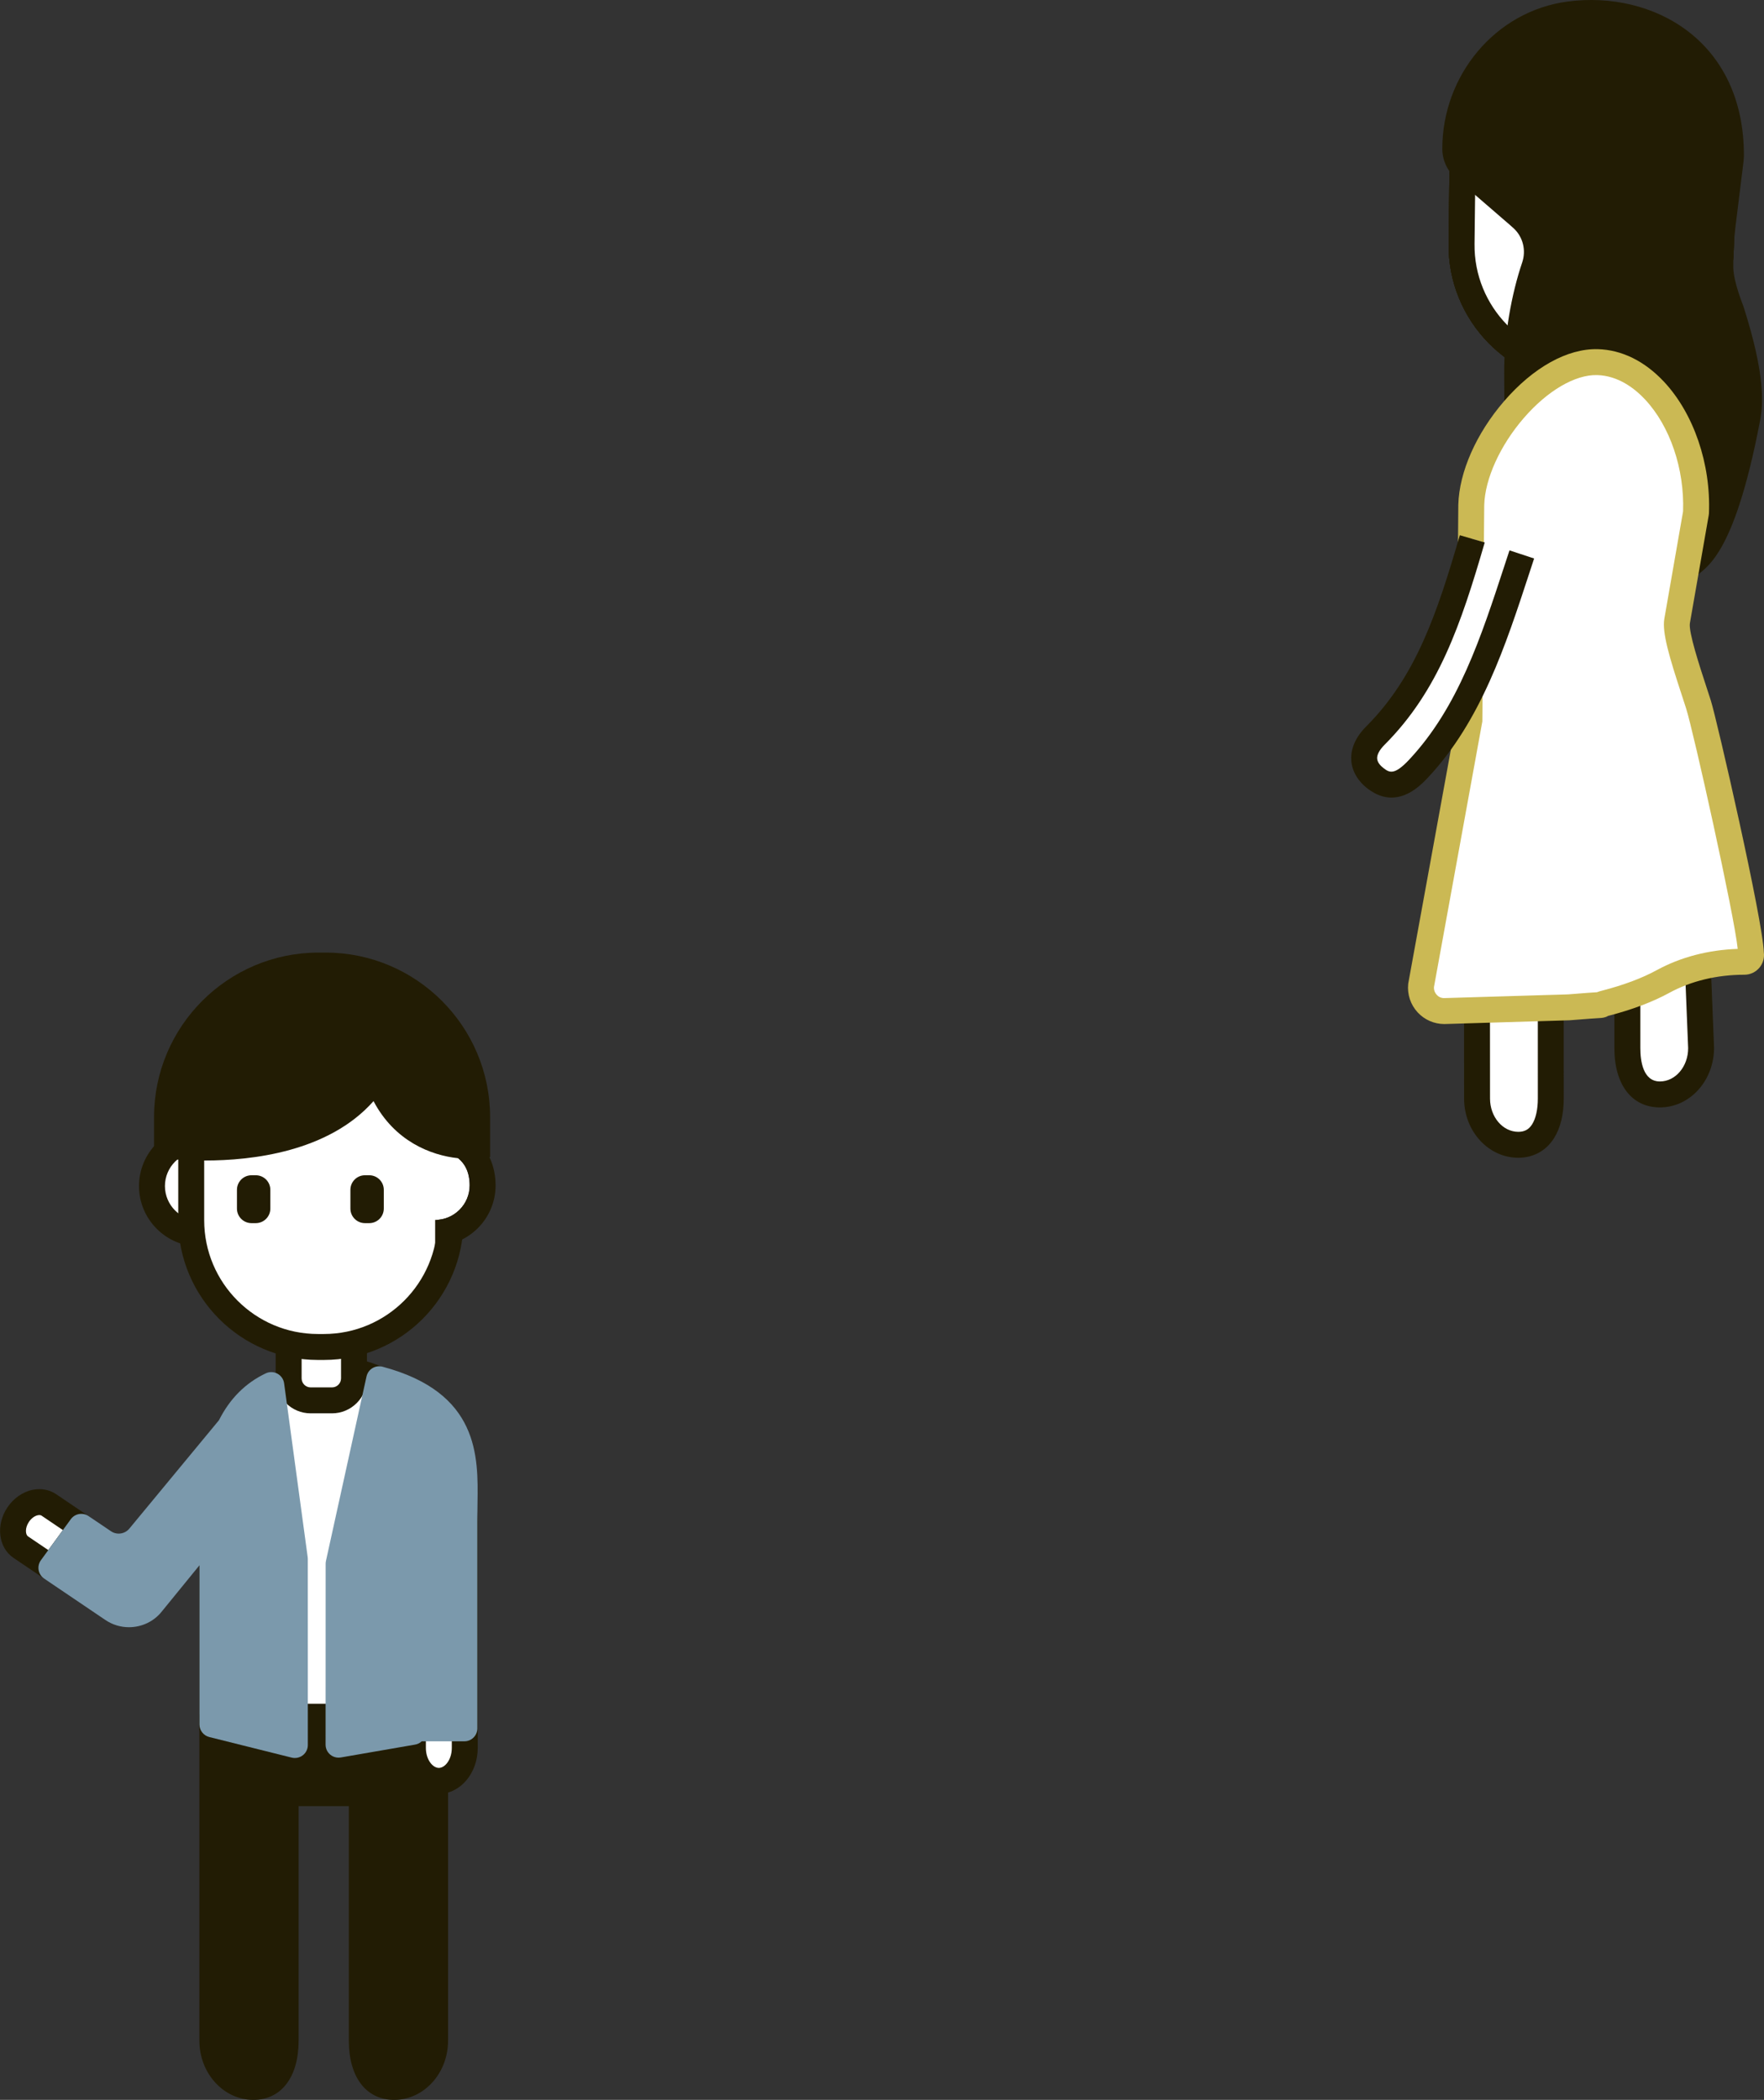 <?xml version="1.0" encoding="utf-8"?>
<!-- Generator: Adobe Illustrator 25.0.0, SVG Export Plug-In . SVG Version: 6.00 Build 0)  -->
<svg version="1.1" id="main" xmlns="http://www.w3.org/2000/svg" xmlns:xlink="http://www.w3.org/1999/xlink" x="0px" y="0px"
	 viewBox="0 0 204.066 242.824" style="enable-background:new 0 0 204.066 242.824;" xml:space="preserve">
<rect x="0" y="0" width="204.066" height="242.824" fill="#333333" stroke="none"/>
<style type="text/css">
	.st0{fill:#FFFFFF;}
	.st1{fill:#221C04;}
	.st2{fill:#CBB954;}
	.st3{fill:#7B99AC;}
</style>
<g>
	<path class="st0" d="M170.847,88.313l0.026,38.723c0,2.952,2.136,5.344,4.768,5.344
		c2.633-0,3.761-2.393,3.761-5.345l-0.004-28.798
		c-0-1.596,1.111-2.981,2.677-3.334l3.914-0.884
		c1.162-0.262,2.268,0.615,2.268,1.8l0.004,25.397
		c0,2.952,1.13,5.345,3.763,5.344c2.633-0,4.767-2.393,4.767-5.345
		l-1.528-38.162L170.847,88.313z"/>
	<path class="st1" d="M175.64,133.88c-3.455,0-6.267-3.069-6.268-6.843l-0.025-38.722
		c0-0.707,0.493-1.318,1.184-1.467l24.414-5.264
		c0.437-0.094,0.885,0.009,1.235,0.281c0.35,0.271,0.562,0.683,0.58,1.125
		l1.528,38.163c0.001,3.834-2.811,6.905-6.266,6.906
		c-3.246,0-5.263-2.623-5.263-6.844l-0.004-25.396
		c0-0.134-0.071-0.22-0.131-0.267c-0.062-0.049-0.162-0.103-0.307-0.07
		l-3.913,0.884c-0.888,0.201-1.508,0.97-1.508,1.872l0.004,28.798
		c0.001,1.832-0.389,3.416-1.125,4.581c-0.922,1.46-2.391,2.264-4.136,2.265H175.64z
		 M172.348,89.524l0.024,37.511c0.001,2.12,1.467,3.845,3.268,3.845c0,0,0,0,0.001,0
		c0.728,0,1.221-0.268,1.6-0.867c0.427-0.675,0.661-1.732,0.661-2.978
		l-0.004-28.799c0-2.313,1.582-4.287,3.847-4.798l3.912-0.884
		c1.002-0.229,2.039,0.01,2.841,0.651c0.799,0.638,1.258,1.589,1.259,2.61
		l0.004,25.398c0,1.436,0.294,3.844,2.263,3.844
		c1.801-0,3.267-1.726,3.267-3.846l-1.456-36.32L172.348,89.524z"/>
</g>
<g>
	<path class="st0" d="M185.011,49.208l-2.466-0.029c-1.407-0.017-2.534-1.171-2.517-2.577
		l0.064-5.449l7.56,0.086l-0.064,5.452
		C187.572,48.097,186.418,49.224,185.011,49.208z"/>
	<path class="st1" d="M185.042,50.708c-0.017,0-0.033,0-0.049,0l-2.465-0.029
		c-1.081-0.013-2.093-0.446-2.849-1.219c-0.755-0.773-1.164-1.794-1.151-2.875
		l0.082-6.948l10.56,0.12l-0.082,6.953
		C189.062,48.923,187.251,50.708,185.042,50.708z M185.029,47.708
		c0.591,0.016,1.053-0.458,1.06-1.035l0.047-3.952l-4.56-0.052l-0.047,3.949
		c-0.003,0.28,0.103,0.544,0.298,0.744s0.457,0.312,0.737,0.315L185.029,47.708z"
		/>
</g>
<g>
	<path class="st0" d="M184.248,43.025l-0.687-0.008
		c-8.094-0.096-14.578-6.735-14.482-14.829l0.126-10.687
		c0.096-8.094,6.735-14.578,14.829-14.482l0.687,0.008
		c8.094,0.096,14.578,6.735,14.482,14.829l-0.126,10.687
		C198.98,36.636,192.341,43.12,184.248,43.025z"/>
	<path class="st1" d="M184.423,44.525c-0.064,0-0.128-0-0.193-0.001l-0.687-0.008
		c-8.909-0.105-16.07-7.438-15.965-16.346l0.126-10.687
		c0.104-8.843,7.333-15.966,16.152-15.966c0.065,0,0.129,0,0.193,0.001
		l0.688,0.008c8.907,0.105,16.069,7.438,15.964,16.346l-0.126,10.687
		C200.472,37.403,193.243,44.524,184.423,44.525z M183.858,4.518
		c-7.183,0-13.068,5.8-13.153,13.001l-0.126,10.687
		c-0.086,7.254,5.745,13.226,12.999,13.311l0.688,0.008
		c7.227,0.105,13.227-5.745,13.312-13l0.126-10.687
		c0.086-7.254-5.746-13.226-13-13.311l-0.688-0.008
		C183.962,4.519,183.909,4.518,183.858,4.518z"/>
</g>
<g>
	<path class="st0" d="M184.248,43.025l-0.687-0.008
		c-8.094-0.096-14.578-6.735-14.482-14.829l0.126-10.687
		c0.096-8.094,6.735-14.578,14.829-14.482l0.687,0.008
		c8.094,0.096,14.578,6.735,14.482,14.829l-0.126,10.687
		C198.98,36.636,192.341,43.12,184.248,43.025z"/>
	<path class="st1" d="M184.423,44.525c-0.064,0-0.128-0-0.193-0.001l-0.687-0.008
		c-8.909-0.105-16.07-7.438-15.965-16.346l0.126-10.687
		c0.104-8.843,7.333-15.966,16.152-15.966c0.065,0,0.129,0,0.193,0.001
		l0.688,0.008c8.907,0.105,16.069,7.438,15.964,16.346l-0.126,10.687
		C200.472,37.403,193.243,44.524,184.423,44.525z M183.858,4.518
		c-7.183,0-13.068,5.8-13.153,13.001l-0.126,10.687
		c-0.086,7.254,5.745,13.226,12.999,13.311l0.688,0.008
		c7.227,0.105,13.227-5.745,13.312-13l0.126-10.687
		c0.086-7.254-5.746-13.226-13-13.311l-0.688-0.008
		C183.962,4.519,183.909,4.518,183.858,4.518z"/>
</g>
<g>
	<path class="st0" d="M174.985,19.733c4.575-0.191,5.468,3.848,5.415,5.313
		c-0.139,3.891-1.849,6.126-4.631,6.009"/>
	<path class="st1" d="M175.974,32.559c-0.089,0-0.178-0.002-0.268-0.006
		c-0.827-0.035-1.47-0.734-1.436-1.562c0.035-0.828,0.75-1.478,1.562-1.436
		c0.713,0.028,1.295-0.162,1.754-0.587c0.781-0.723,1.248-2.135,1.313-3.976
		c0.017-0.474-0.149-1.91-1.112-2.867c-0.654-0.651-1.544-0.942-2.741-0.894
		c-0.867,0.042-1.526-0.609-1.562-1.436c-0.034-0.828,0.608-1.527,1.437-1.561
		c2.008-0.087,3.737,0.525,4.981,1.763c1.66,1.651,2.035,3.984,1.995,5.102
		c-0.096,2.684-0.882,4.783-2.273,6.071
		C178.64,32.082,177.382,32.559,175.974,32.559z"/>
</g>
<g>
	<path class="st0" d="M184.248,43.025l-0.687-0.008
		c-8.094-0.096-14.578-6.735-14.482-14.829l0.126-10.687
		c0.096-8.094,6.735-14.578,14.829-14.482l0.687,0.008
		c8.094,0.096,14.578,6.735,14.482,14.829l-0.126,10.687
		C198.98,36.636,192.341,43.12,184.248,43.025z"/>
	<path class="st1" d="M184.423,44.525c-0.064,0-0.128-0-0.193-0.001l-0.687-0.008
		c-8.909-0.105-16.07-7.438-15.965-16.346l0.126-10.687
		c0.104-8.843,7.333-15.966,16.152-15.966c0.065,0,0.129,0,0.193,0.001
		l0.688,0.008c8.907,0.105,16.069,7.438,15.964,16.346l-0.126,10.687
		C200.472,37.403,193.243,44.524,184.423,44.525z M183.858,4.518
		c-7.183,0-13.068,5.8-13.153,13.001l-0.126,10.687
		c-0.086,7.254,5.745,13.226,12.999,13.311l0.688,0.008
		c7.227,0.105,13.227-5.745,13.312-13l0.126-10.687
		c0.086-7.254-5.746-13.226-13-13.311l-0.688-0.008
		C183.962,4.519,183.909,4.518,183.858,4.518z"/>
</g>
<g>
	<path class="st0" d="M184.248,43.025l-0.687-0.008
		c-8.094-0.096-14.578-6.735-14.482-14.829l0.126-10.687
		c0.096-8.094,6.735-14.578,14.829-14.482l0.687,0.008
		c8.094,0.096,14.578,6.735,14.482,14.829l-0.126,10.687
		C198.98,36.636,192.341,43.12,184.248,43.025z"/>
	<path class="st1" d="M184.423,44.525c-0.064,0-0.128-0-0.193-0.001l-0.687-0.008
		c-8.909-0.105-16.07-7.438-15.965-16.346l0.126-10.687
		c0.104-8.843,7.333-15.966,16.152-15.966c0.065,0,0.129,0,0.193,0.001
		l0.688,0.008c8.907,0.105,16.069,7.438,15.964,16.346l-0.126,10.687
		C200.472,37.403,193.243,44.524,184.423,44.525z M183.858,4.518
		c-7.183,0-13.068,5.8-13.153,13.001l-0.126,10.687
		c-0.086,7.254,5.745,13.226,12.999,13.311l0.688,0.008
		c7.227,0.105,13.227-5.745,13.312-13l0.126-10.687
		c0.086-7.254-5.746-13.226-13-13.311l-0.688-0.008
		C183.962,4.519,183.909,4.518,183.858,4.518z"/>
</g>
<g>
	<path class="st1" d="M200.768,26.197l0.935-7.559c0.013-0.192,0.026-0.387,0.039-0.578
		c0.064-13.378-10.536-19.179-20.384-17.883
		c-8.395,1.105-14.507,8.561-14.507,17.029v0
		c0,1.303,0.567,2.542,1.553,3.393l6.277,5.423
		c0.145,0.125,0.287,0.253,0.427,0.382c1.086,1.006,1.458,2.555,0.981,3.957
		c-1.209,3.55-2.125,8.464-2.077,12.889c0.105,9.75-0.39,11.857,0.908,12.422
		c2.217,0.966,2.41-4.103,5.103-9.269c0.292,0.226-0.333-0.209,0,0
		c16.929,10.634,11.523,25.048,16.014,20.402c1.184-1.225,4.486-2.008,7.565-18.118
		c0.358-1.873,0.667-5.172-1.905-13.23c-0.078-0.245-1.155-2.846-1.183-4.496
		C200.487,29.369,200.573,27.778,200.768,26.197z"/>
</g>
<g>
	<path class="st0" d="M201.794,111.216L201.794,111.216
		c-3.274,0-6.536,0.715-9.41,2.283c-1.836,1.002-4.064,1.837-6.695,2.515
		c-1.422,0.367,1.469,0.011-4.248,0.472l-14.277,0.428
		c-1.634,0.049-2.936-1.354-2.766-2.98l5.613-30.781l0.193-24.776
		c0.191-7.151,8.075-16.677,14.596-16.502h0
		c6.522,0.175,11.756,8.575,11.4,17.418L194.017,71.799
		c-0.283,1.619,1.347,6.163,2.473,9.677c0.693,2.164,6.221,26.524,6.055,28.791l0,0
		C202.66,110.751,202.292,111.216,201.794,111.216z"/>
	<path class="st2" d="M167.081,118.417c-1.165,0-2.28-0.485-3.076-1.342
		c-0.824-0.888-1.226-2.089-1.1-3.295l0.017-0.113l5.589-30.654l0.192-24.646
		c0.102-3.786,2.078-8.249,5.289-11.967c3.387-3.921,7.328-6.114,10.848-6.023
		c2.773,0.074,5.423,1.379,7.662,3.773c3.435,3.673,5.426,9.499,5.196,15.204
		l-0.021,0.197l-2.183,12.506c-0.177,1.01,1.12,4.968,1.895,7.333
		c0.182,0.557,0.361,1.104,0.529,1.628c0.674,2.104,6.04,25.471,6.126,29.117
		c0.085,0.611-0.08,1.227-0.468,1.717c-0.434,0.549-1.083,0.863-1.782,0.863
		c-3.17,0-6.175,0.726-8.691,2.1c-1.928,1.052-4.296,1.943-7.039,2.651
		c-0.013,0.003-0.024,0.006-0.035,0.009c-0.342,0.212-0.709,0.234-0.96,0.25
		c-0.368,0.022-1.276,0.077-3.506,0.257l-14.354,0.432
		C167.166,118.416,167.123,118.417,167.081,118.417z M165.886,114.138
		c-0.031,0.447,0.184,0.751,0.317,0.896c0.139,0.149,0.415,0.406,0.915,0.382
		l14.278-0.428c1.956-0.16,2.903-0.221,3.351-0.249
		c0.196-0.082,0.394-0.132,0.566-0.177c2.505-0.646,4.642-1.447,6.352-2.38
		c2.749-1.5,5.971-2.343,9.36-2.454c-0.372-3.806-5.133-25.198-5.965-27.795
		c-0.166-0.518-0.343-1.059-0.523-1.61c-1.392-4.25-2.282-7.157-1.998-8.783
		l2.165-12.406c0.173-4.899-1.506-9.849-4.394-12.937
		c-1.171-1.251-3.084-2.757-5.551-2.823c-2.54-0.067-5.742,1.795-8.497,4.985
		c-2.731,3.163-4.479,7.017-4.561,10.058l-0.217,25.005L165.886,114.138z"/>
</g>
<g>
	<g>
		<path class="st0" d="M176.045,64.112c-2.963,9.003-5.659,18.054-11.93,24.756
			c-2.02,2.159-3.427,2.307-4.95,1.165c-1.523-1.142-2.049-2.973-0.057-4.968
			c6.186-6.193,8.688-14.085,11.209-22.754"/>
		<path class="st1" d="M160.975,92.231c-0.831,0-1.743-0.273-2.709-0.997
			c-1.166-0.874-1.856-2.043-1.945-3.292c-0.067-0.939,0.178-2.385,1.727-3.937
			c5.751-5.756,8.211-13.104,10.83-22.113l2.881,0.838
			c-2.741,9.427-5.334,17.135-11.588,23.395c-0.585,0.586-0.89,1.155-0.857,1.603
			c0.035,0.498,0.486,0.906,0.752,1.105c0.641,0.48,1.196,0.891,2.955-0.99
			c5.661-6.05,8.283-14.064,11.06-22.549l0.541-1.65l2.85,0.938l-0.539,1.646
			c-2.756,8.422-5.605,17.13-11.72,23.666
			C164.577,90.57,163.024,92.231,160.975,92.231z"/>
	</g>
</g>
<g>
	<path class="st0" d="M5.652,174.026c-1.067-0.721-2.66-0.213-3.558,1.134
		c-0.899,1.347-0.762,3.024,0.304,3.745l3.548,2.397l3.457-4.742L5.652,174.026z"/>
	<path class="st1" d="M5.946,182.802c-0.29,0-0.582-0.083-0.839-0.257l-3.548-2.397
		c-1.746-1.18-2.066-3.791-0.713-5.819c0.719-1.078,1.799-1.828,2.963-2.057
		c0.962-0.188,1.916-0.007,2.684,0.512v-0l3.751,2.534
		c0.337,0.228,0.567,0.583,0.638,0.984s-0.025,0.813-0.266,1.143l-3.457,4.742
		C6.866,182.588,6.409,182.802,5.946,182.802z M4.55,175.198
		c-0.059,0-0.114,0.007-0.162,0.017c-0.38,0.075-0.771,0.365-1.046,0.777
		c-0.488,0.732-0.388,1.478-0.104,1.67l2.349,1.587l1.688-2.316l-2.463-1.664
		c0-0,0-0,0-0C4.734,175.215,4.639,175.198,4.55,175.198z"/>
</g>
<g>
	<path class="st0" d="M24.565,198.53h29.198l0.004-22.595
		c-0.377-8.018-6.371-17.405-14.154-17.405h-0.898
		c-7.783,0-14.15,10.268-14.15,18.051V198.53z"/>
	<path class="st1" d="M55.263,200.03H23.065v-23.449c0-8.801,7.222-19.551,15.65-19.551
		h0.897c6.983,0,15.13,7.735,15.652,18.835L55.263,200.03z M26.065,197.03H52.263
		l0.004-21.095c-0.347-7.317-5.951-15.905-12.654-15.905h-0.897
		c-6.694,0-12.65,9.255-12.65,16.551V197.03z"/>
</g>
<g>
	<path class="st0" d="M35.94,161.935h2.466c1.407,0,2.547-1.141,2.547-2.547v-5.449
		l-7.561-0.003v5.453C33.392,160.794,34.533,161.935,35.94,161.935z"/>
	<path class="st1" d="M38.406,163.435h-2.466c-2.232,0-4.048-1.816-4.048-4.048v-6.953
		l10.561,0.004v6.949C42.452,161.619,40.637,163.435,38.406,163.435z M34.892,155.436
		v3.952c0,0.578,0.47,1.048,1.048,1.048h2.466c0.577,0,1.047-0.47,1.047-1.048
		v-3.95L34.892,155.436z"/>
</g>
<g>
	<circle class="st0" cx="23.073" cy="137.153" r="5.492"/>
	<path class="st1" d="M23.073,144.145c-3.855,0-6.992-3.137-6.992-6.992
		s3.137-6.992,6.992-6.992s6.992,3.137,6.992,6.992S26.928,144.145,23.073,144.145z
		 M23.073,133.16c-2.201,0-3.992,1.791-3.992,3.992s1.791,3.992,3.992,3.992
		s3.992-1.791,3.992-3.992S25.274,133.16,23.073,133.16z"/>
</g>
<g>
	<path class="st0" d="M36.776,155.761h0.687c8.094,0,14.656-6.562,14.656-14.656v-10.687
		c0-8.094-6.562-14.656-14.656-14.656h-0.687c-8.094,0-14.656,6.562-14.656,14.656
		v10.687C22.12,149.2,28.682,155.761,36.776,155.761z"/>
	<path class="st1" d="M37.464,157.261h-0.688c-8.908,0-16.156-7.248-16.156-16.156v-10.688
		c0-8.909,7.248-16.156,16.156-16.156h0.688c8.908,0,16.156,7.248,16.156,16.156v10.688
		C53.62,150.014,46.372,157.261,37.464,157.261z M36.777,117.261
		c-7.254,0-13.156,5.902-13.156,13.156v10.688c0,7.254,5.902,13.156,13.156,13.156h0.688
		c7.254,0,13.156-5.902,13.156-13.156v-10.688c0-7.254-5.902-13.156-13.156-13.156H36.777z"/>
</g>
<g>
	<path class="st1" d="M29.095,141.441h0.495c0.93,0,1.684-0.754,1.684-1.684v-2.169
		c0-0.93-0.754-1.684-1.684-1.684h-0.495c-0.93,0-1.684,0.754-1.684,1.684v2.169
		C27.41,140.687,28.165,141.441,29.095,141.441z"/>
	<path class="st1" d="M42.22,141.441h0.495c0.93,0,1.684-0.754,1.684-1.684v-2.169
		c0-0.93-0.754-1.684-1.684-1.684h-0.495c-0.93,0-1.684,0.754-1.684,1.684v2.169
		C40.536,140.687,41.29,141.441,42.22,141.441z"/>
</g>
<path class="st1" d="M50.333,197.03H24.565c-0.828,0-1.5,0.671-1.5,1.5v37.449
	c0,3.774,2.8,6.845,6.24,6.845c3.232,0,5.24-2.623,5.24-6.845v-27.119h5.808
	v27.119c0,4.222,2.008,6.845,5.24,6.845c3.44,0,6.24-3.07,6.24-6.845v-37.449
	C51.833,197.701,51.161,197.03,50.333,197.03z"/>
<g>
	<path class="st0" d="M47.767,175.935v26.182c0,2.109,1.343,3.818,3,3.818
		c1.657,0,3-1.709,3-3.818v-26.182H47.767z"/>
	<path class="st1" d="M50.767,207.436c-2.481,0-4.5-2.386-4.5-5.318v-26.182
		c0-0.829,0.672-1.5,1.5-1.5h6c0.828,0,1.5,0.671,1.5,1.5v26.182
		C55.267,205.05,53.248,207.436,50.767,207.436z M49.267,177.436v24.682
		c0,1.366,0.79,2.318,1.5,2.318s1.5-0.952,1.5-2.318v-24.682H49.267z"/>
</g>
<path class="st0" d="M54.329,137.074c0-2.943-2.062-3.992-3.992-3.992v-1.5
	c-0,0-0,0-0,0v10.985c0,0,0,0,0,0v-1.5
	C52.538,141.067,54.329,139.276,54.329,137.074z"/>
<path class="st1" d="M56.615,133.801l0.082-0.009v-4.609c0-10.492-8.536-19.028-19.028-19.028
	h-0.821c-10.492,0-19.028,8.536-19.028,19.028v4.587l1.303,0.173
	c0.23,0.031,2.02,0.256,4.595,0.256c5.411,0,14.296-0.994,19.493-6.869
	c2.426,4.62,6.608,6.269,9.785,6.603c0.789,0.627,1.335,1.632,1.335,3.142
	c0,2.202-1.791,3.993-3.992,3.993v1.5v1.5c3.855,0,6.992-3.137,6.992-6.993
	C57.329,135.86,57.074,134.757,56.615,133.801z"/>
<path class="st3" d="M44.251,158.043c-0.396-0.105-0.816-0.044-1.166,0.168
	s-0.597,0.559-0.685,0.959L37.707,180.503c-0.023,0.105-0.035,0.213-0.035,0.322
	l-0.007,20.926c0,0.443,0.195,0.863,0.534,1.148
	c0.272,0.229,0.615,0.353,0.966,0.353c0.085,0,0.171-0.007,0.256-0.022
	l8.602-1.489c0.296-0.051,0.559-0.187,0.766-0.38h4.934c0.828,0,1.5-0.671,1.5-1.5
	v-24.59c0-0.477,0.008-0.963,0.016-1.456
	C55.325,168.417,55.445,161.024,44.251,158.043z"/>
<path class="st3" d="M35.608,180.265c0-0.067-0.005-0.134-0.014-0.201l-2.726-20.098
	c-0.064-0.475-0.352-0.89-0.772-1.118c-0.423-0.228-0.926-0.242-1.358-0.035
	c-2.352,1.12-4.146,2.92-5.409,5.418l-10.335,12.496
	c-0.514,0.661-1.462,0.812-2.155,0.342l-2.595-1.753
	c-0.668-0.451-1.576-0.294-2.052,0.359l-3.457,4.742
	c-0.24,0.329-0.336,0.742-0.266,1.143s0.301,0.756,0.638,0.984l7.09,4.791
	c0.832,0.562,1.782,0.832,2.724,0.832c1.453,0,2.884-0.643,3.822-1.848
	l4.331-5.312v18.404c0,0.688,0.469,1.289,1.137,1.456l9.538,2.381
	c0.12,0.03,0.242,0.044,0.363,0.044c0.331,0,0.657-0.11,0.924-0.318
	c0.363-0.284,0.576-0.721,0.576-1.183L35.608,180.265z"/>
</svg>
